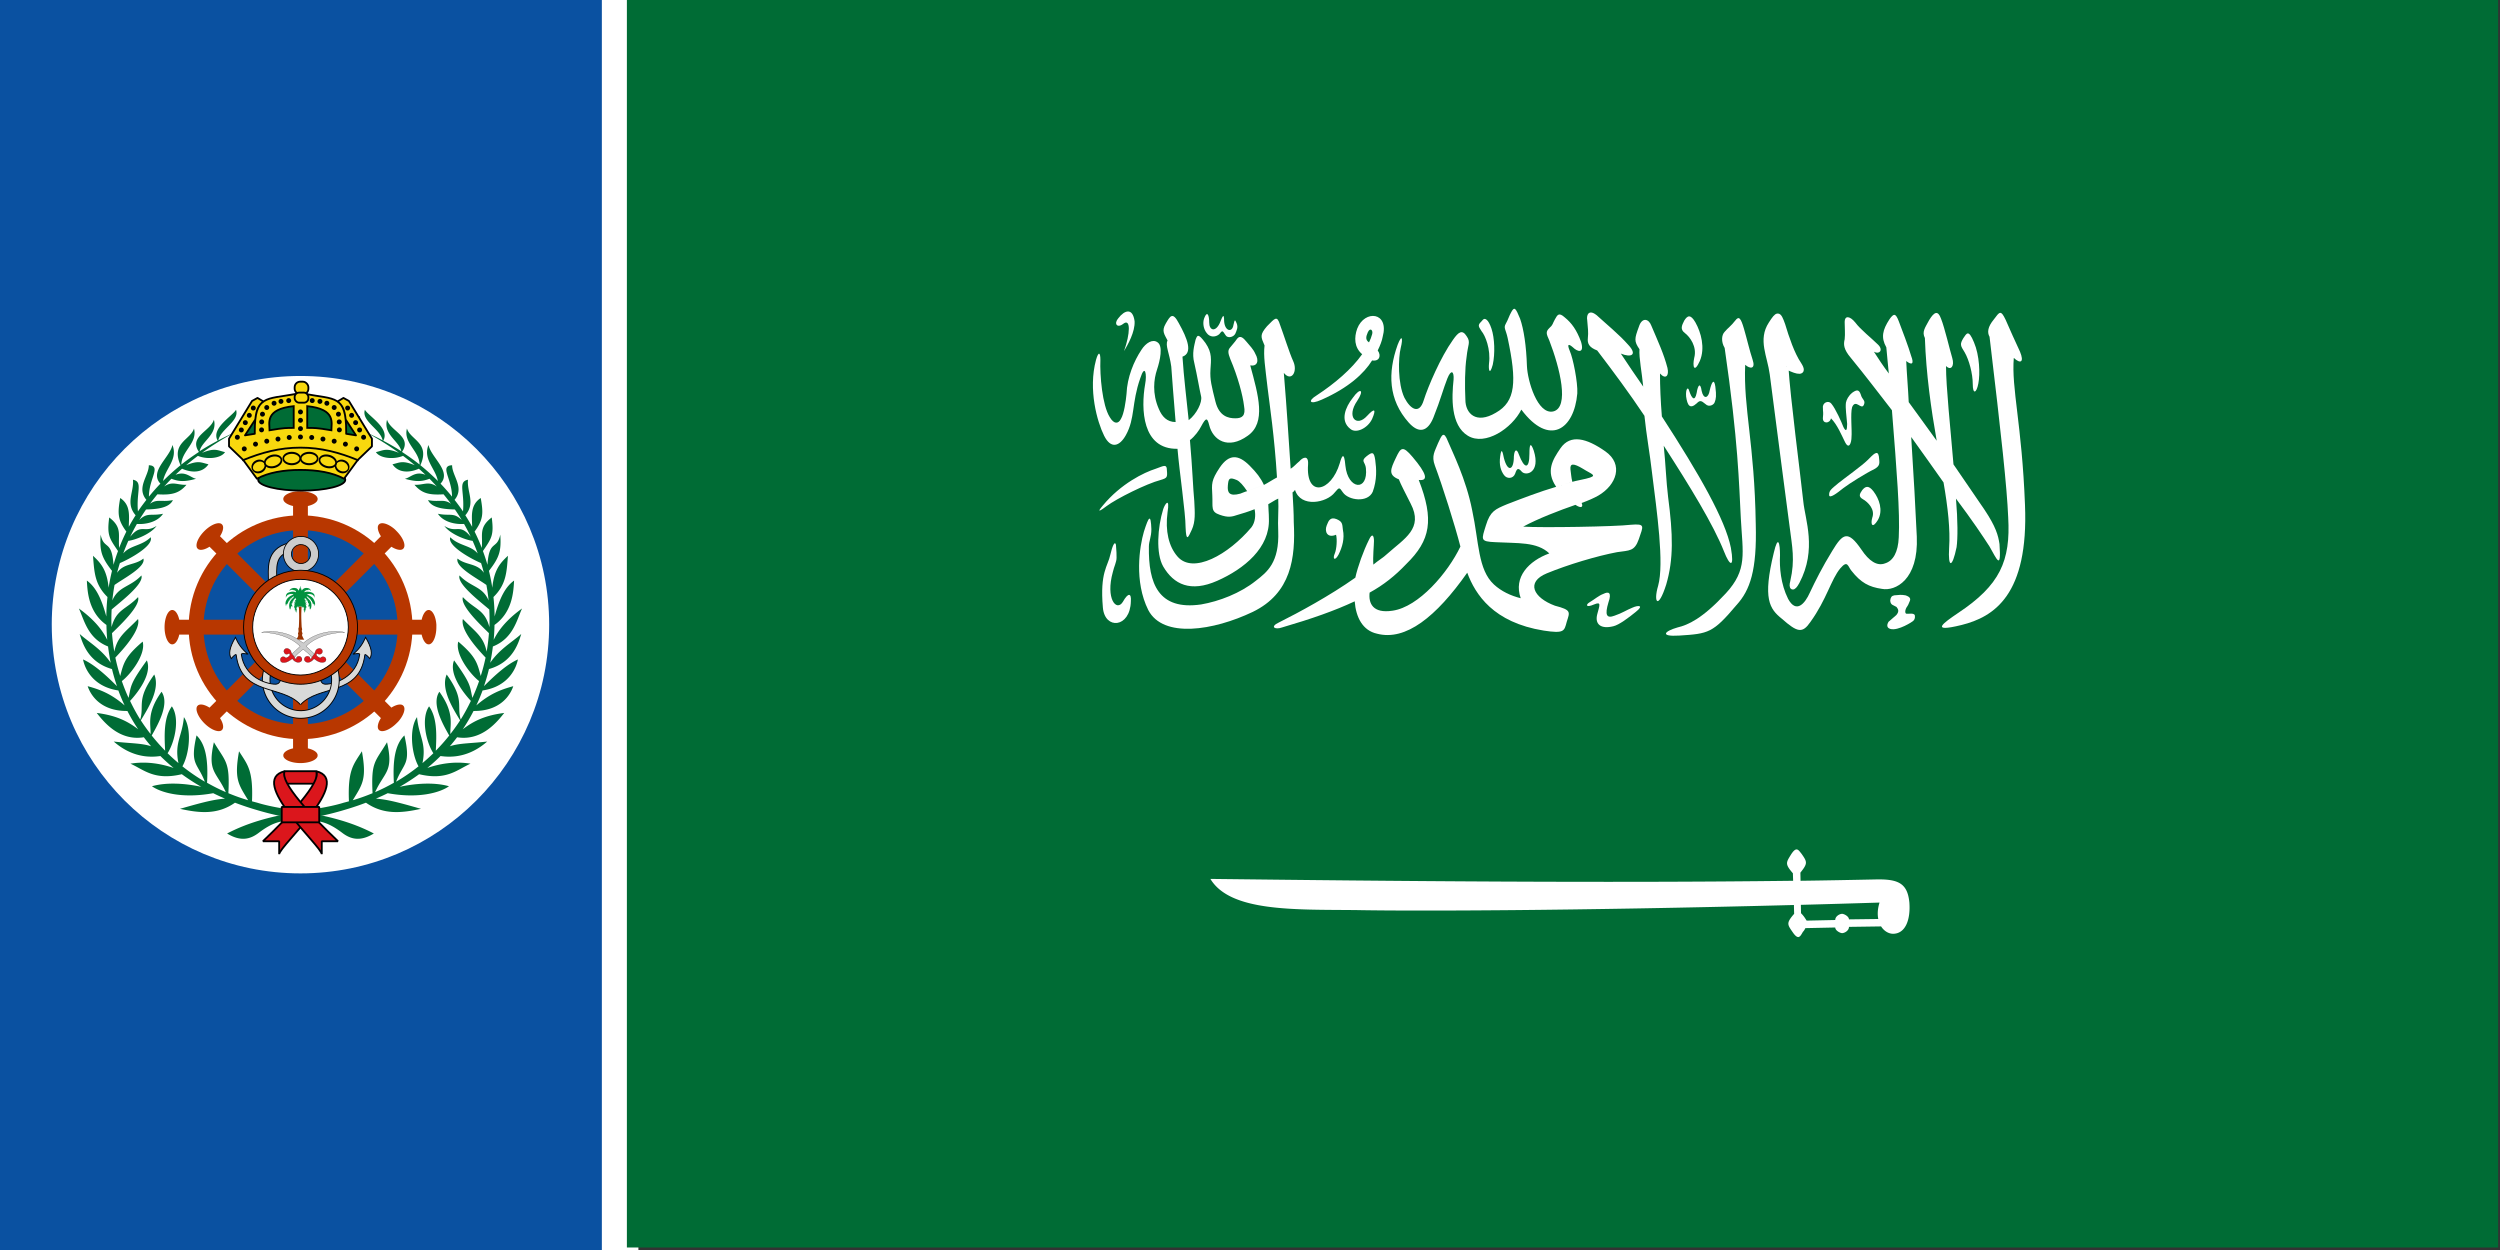 <svg xmlns="http://www.w3.org/2000/svg" xmlns:xlink="http://www.w3.org/1999/xlink" width="1000" height="500.001" version="1.0"><rect width="100%" height="100%" fill="#333333" stroke="none"/><path style="fill:#fff;fill-opacity:1;fill-rule:nonzero;stroke:none" d="M235.359-.001h20V500h-20z" transform="translate(0 .001)"/><path class="fil0 str0" d="M1503 2004V0h-3006v2004h3006z" style="fill:#006c35;fill-opacity:1;stroke:none" transform="translate(625 .001) scale(.249)"/><path d="M468.469 339.781c-.539.093-1.187.667-2.063 2.031-1.993 3.244-2.49 3.758.75 7.5l.094 3c-76.22.957-160.834.122-233.094-.75 7.975 13.224 33.64 12.22 58.313 12.47 21.932.443 86.596.285 175.093-2.032l.094 3.531c-3.24 3.743-2.743 4.225-.5 7.469.981 1.419 1.695 1.886 2.25 1.813.697-.118 1.197-1.094 1.75-2.063.499-.499.75-1.001 1-1.5l11.938-.25c0 .175.055.368.125.531.024.054.063.135.093.188.54.888 1.936 1.531 2.532 1.531.996 0 2.75-1.003 2.75-2.5l12.843-.188c1.284 2.023 3.283 3.059 5.094 2.938 4.735-.25 6.717-5.732 6.219-12.469-.748-7.984-4.717-9.5-13.938-9.25-9.68.202-19.563.399-29.593.531l-.063-3.25c2.99-3.742 2.743-4.256.5-7.5-.477-.573-.9-1.192-1.344-1.53a1.923 1.923 0 0 0-.25-.157 1.019 1.019 0 0 0-.593-.094zm33.344 21.25c-.791 2.534-.868 4.738-.5 6.563l-11.72.156a1.51 1.51 0 0 0-.062-.344c-.334-1.068-2.016-1.875-2.687-1.875-.997 0-2.75.972-2.75 2.469l-11.438.25c-.498-.748-1.004-1.721-2.25-2.969l-.062-3.344c10.188-.27 20.69-.576 31.469-.906z" style="fill:#fff" transform="translate(250 .001)"/><path class="fil1" d="M-704.384 564c9.988-28 10.987-53-1-44-9.988 8-15.981 0-7.99-9 9.988-13 22.973-17 25.97 5 .999 17-10.987 38-16.98 48z" style="fill:#fff" transform="translate(625 .001) scale(.249)"/><path class="fil1" d="M-618.483 721c2.996 36 12.985 103 12.985 126 .999 24 3.995 17 9.988 4 5.993-13 4.994-27 3.996-46-1.998-20-2.997-53-6.992-98 7.99-6 14.982-16 17.979-22 7.99-15 9.988-14 12.985-2 5.993 24 29.966 40 61.929 17 29.965-21 16.98-65 3.995-113 10.987 2 14.983-7 7.991-19-2.997-7-8.99-13-13.984-19s-9.988-11-14.983-5c-3.995 6-8.99 11-11.986 15-2.996 4-2.996 8 .999 18 11.986 28 19.977 58 21.975 75 2.996 16-2.997 20-13.984 20-10.988 0-25.97-3-31.963-27-5.994-24-8.99-35-7.991-51 .999-16 2.996-27-7.991-43-11.986-16-12.985-13-15.982-5-1.997 9-5.993 22-1.997 37 4.994 22 7.99 41 10.987 54 1.998 9-6.992 28-19.977 38-2.997-30-7.99-70-9.989-102 16.981-6 7.991-29-5.993-54-9.988-19-13.983-11-20.975 1-6.992 12-1.998 17 2.996 27-3.995 8 2.997 20 5.993 42 .999 14 3.996 54 6.992 89-13.984 0-21.974-9-26.969-21-10.987-25-7.99-48-2.996-63s9.988-38 .999-44c-7.991-6-18.979 1-25.97 12-11.987 18-22.974 44-23.973 71-.999 11-3.995 32-8.99 40-3.995 8-10.987 9-17.98-3-11.985-19-15.98-67-14.982-92 0-12-2.996-14-6.992 0-12.985 48 1.998 100 12.985 122 10.988 22 24.972 17 34.96-1 14.983-27 8.99-51 22.974-91 7.99-25 10.987-6 7.99 9-6.992 40-4.994 105 51.94 104z" style="fill:#fff" transform="translate(625 .001) scale(.249)"/><path class="fil1" d="M-575.533 511c-2.996 8-.999 18 3.996 24 4.994 7 13.984 7 19.977 2 4.994-6 4.994-7 9.988 1 2.997 6 12.985 4 15.982-2 1.997-5 4.994-10 1.997-17-2.996-7-2.996-5-4.994 3-1.997 13-13.984 10-14.982-6 0-15-2.997-7-6.992 3-6.992 15-16.981 12-16.981-1 0-11-2.997-20-7.99-7zM-738.345 812c28.966-35 65.924-53 84.902-59 11.986-4 17.98-9 17.98 3 .998 11 0 12-9.99 15-22.973 6-70.918 30-86.9 42-7.99 6-17.979 13-5.992-1zM-717.37 875c1 10 1 17 1 21 0 7-3.996 14-5.994 23-11.986 43 5.993 64 15.982 48 8.99-16 13.984-14 12.985-1-.999 43-41.952 46-44.948 10-4.995-57 7.99-66 11.986-85 2.996-13 6.992-23 8.99-16zM-506.612 789c-3.996 1-7.99 3-10.987 4-17.98 5-20.976-2-19.977-13 .998-11 1.997-14 13.983-9 4.995 2 10.988 9 16.981 18l26.969-10c-4.994-11-11.986-20-22.974-31-17.979-18-32.962-19-47.944 3-13.984 21-12.986 26-11.987 45 1 19-2.996 26 11.987 31 13.983 5 19.977 3 28.966 0 6.992-2 16.98-5 26.97-9 1.997 10 .998 21-4.995 29-36.958 44-93.892 76-118.863 47-13.984-16-19.977-41-15.982-71 3.996-25-3.995-14-6.992-5-8.99 29-11.986 71 0 92 16.98 29 43.95 42 86.9 23s84.902-53 82.905-100c0-9-1-17-1-23 3.996-2 10.988-7 15.983-9 .998 16-1 36 0 52 1.997 51-17.98 66-35.96 80-24.97 20-58.931 33-87.898 38-68.92 10-84.902-34-83.904-93 0-9 3.996-15 3.996-28-.999-25-3.996-21-11.986 4-6.992 24-15.982 80 6.992 126 23.972 46 104.879 33 167.806 3 61.93-30 68.921-87 65.925-144 0-15-1-31-1.998-48 1.998-1 2.997-3 3.995-4 8.99 29 50.942 21 63.927 4 6.992-8 6.992-9 12.985 0 8.99 13 39.954 17 47.945-1 6.992-19 5.993-37 3.995-51-1.998-14-4.994-13-13.984-6-9.988 8-1.998 9-.999 19 3.996 38-28.966 35-32.962-4-1.997-24-5.993-15-8.99-4-13.983 47-54.936 56-50.94 2 .998-16-8.99-11-13.985-5-4.994 4-8.99 9-13.984 12-2.996-44-5.993-94-10.987-154 11.986 15 22.974-2 14.983-19-5.993-13-14.983-42-20.976-58-4.994-16-7.99-11-20.976 2-11.986 14-9.988 17-3.995 31-1.998 17 .999 34 4.994 69 2.997 25 10.987 77 14.983 143-5.993 3-14.983 9-20.976 12l-26.969 10z" style="fill:#fff" transform="translate(625 .001) scale(.249)"/><path class="fil1" d="M-363.776 859c1.997 7 .998 23-1.998 30-3.995 9 0 13 5.993 2 5.993-12 9.988-26 6.992-40-1-10-1-13-9.989-17-9.988-4-12.985 2-15.981 10-3.996 10 .999 21 14.983 15zM-336.808 639c-11.986 15-20.975 37-3.995 50 8.99 8 27.968-1 34.96-16 6.992-16 3.995-18-7.99-5-16.981 19-33.962 2-15.983-24 11.987-18 4.995-22-6.992-5zM-310.837 550c1.997-4 3.995-9 4.994-13 1.998-6-2.997-12-6.992-3-2.997 7-3.996 12 1.998 16l-10.988 19c-12.985-11-12.985-27-7.99-41 11.986-31 51.94-27 40.952 13-.998 6-3.995 14-7.99 22 5.993 8 2.996 18-8.99 16-12.985 21-37.956 44-80.907 63-19.977 9-22.974 2-7.99-7 28.966-19 55.935-42 72.915-66l10.988-19zM-264.89 554c-15.982 45-14.983 88 17.98 125 18.977 21 32.961 11 40.952-12 8.99-22 14.983-44 20.976-59 5.993-15 10.987-12 9.988 2-2.996 28-4.994 73 22.974 90s70.918-12 85.901-42c44.948 60 84.902 32 89.897-26 .998-18-6.992-57-11.987-68-4.994-12-1.997-12 4.995-6 6.992 7 18.978 11 12.985-9-6.992-19-14.983-30-25.97-39-9.989-9-11.987-4-15.982 3-3.995 7-2.997 9-8.99 14-5.993 6-4.994 9 0 20 16.98 44 32.962 108 5.993 114-24.97 5-40.952-49-41.951-73-1-32-4.995-59-10.988-76-6.992-17-8.99-20-13.984-11-3.995 7-4.994 12-8.99 19-3.995 7 0 9 2.997 23 14.983 70 12.985 102-18.978 120-31.963 19-48.944 1-48.944-21-.998-22-.998-49 1.998-69 1.998-20 6.992-23 0-33-6.992-11-12.985-7-21.975 6-19.976 28-39.954 75-46.946 97-6.992 23-20.975 15-30.964-4-10.987-23-9.988-64-5.993-80 3.995-16 1.998-23-4.994-5z" style="fill:#fff" transform="translate(625 .001) scale(.249)"/><path class="fil1" d="M-129.047 515c-6.992 7-6.992 8-.999 17 5.994 7 14.983 29 11.987 52-1 10 .999 20 5.993 2 3.995-18 2.997-43-1.998-58-4.994-15-10.987-19-14.983-13zM15.787 774c6.992-2 13.984-3 21.974-5 20.976-5 8.99-7-4.994-16-14.983-9-20.976-9-19.977 1 1 6 1 12 2.997 20l-25.97 8c-16.98-25-5.993-43 6.992-62 15.981-23 41.951-16 71.917 5 29.965 21 17.98 54-10.988 71-6.991 4-15.981 8-26.968 12 2.996 7-1 9-9.989 3-25.97 9-59.931 22-83.903 35 28.966 2 148.828 0 172.8-3 23.973-2 19.978 2 12.986 23-6.992 20-14.983 18-34.96 21-31.963 6-78.91 20-112.87 34-33.961 14-21.975 39 12.985 52 26.969 7 23.972 10 18.978 26-3.995 15-3.995 19-36.957 14-80.907-13-109.874-58-122.859-93-49.942 71-98.886 110-144.833 98-22.974-5-33.961-26-35.959-52-31.963 15-68.92 28-116.865 42-10.988 4-19.977-1-4.995-8 31.963-16 81.906-43 122.859-72 3.995-18 12.985-43 21.975-61 4.994-11 7.99-7 7.99 2 0 7-1.997 25-.998 38 6.992-6 16.98-12 21.974-17 27.968-25 58.932-41 37.957-81-8.99-18-15.982-31-18.979-39-17.979-7-12.985-17-4.994-34 7.99-17 10.988-21 26.97-2 22.973 27 25.97 39 9.988 37 24.97 64 18.978 97-19.977 135-17.98 19-36.958 34-58.933 46-1.997 17 4.995 34 36.958 29 41.952-6 88.898-61 108.875-103-8.99-35-28.967-98-40.953-130-5.993-16 0-23 4.994-36 5.993-13 8.99-21 15.982-3 6.992 17 28.966 60 38.955 111 10.987 51 8.99 95 34.96 119 11.986 11 26.969 18 42.95 22-11.986-34 12.985-60 45.947-72-19.977-19-50.941-16-85.9-18-25.97-1-22.975-4-15.982-27 6.992-23 14.982-26 33.96-34 25.97-10 51.94-20 78.91-28l25.97-8z" style="fill:#fff" transform="translate(625 .001) scale(.249)"/><path class="fil1" d="M-100.08 733c-1.998 14 .999 23 5.993 30 4.994 7 14.983 6 17.98-2 2.996-9 4.994-10 10.987-3 6.992 7 29.965 1 18.978-34-4.994-14-6.992-11-6.992 5 0 25-7.99 25-16.98 1-2.997-9-6.992-9-7.991 3 0 23-9.989 26-15.982 3-1.997-10-3.995-18-5.993-3zM195.58 515c-3.996 8-6.992 14 .999 20 7.99 6 19.977 22 14.982 40-2.996 14 0 25 8.99 5 8.99-21 1.998-46-6.992-62-7.99-14-12.985-11-17.98-3zM270.494 880c-8.99-45-49.943-117-110.873-211-1.997-25-2.996-48-2.996-69 8.99 10 14.982 4 11.986-9-5.993-23-14.983-42-25.97-68-3.996-11-14.983-14-19.977 2-6.992 19-7.991 23 .999 36-1 14 3.995 38 5.993 60-10.988-16-24.972-36-35.959-53 16.98 7 26.97 2 11.986-14-14.982-17-35.958-34-48.943-46s-18.979-4-16.98 7c.998 11 1.997 19 .998 28-.999 9 1.998 15 14.983 20 25.97 34 51.94 69 75.912 105 2.997 30 8.99 63 11.987 90 7.99 64 19.977 147 9.988 183-7.99 27 0 39 12.985-2 11.986-41 10.988-80 2.997-141-2.997-24-3.996-54-6.992-82 41.952 65 79.908 127 96.888 170 8.99 23 16.98 28 10.988-6zM203.57 628c3.996 12 8.99 18 11.987 3 1.998-13 5.993-17 7.99-3 2.997 14 10.988 12 12.986-1 2.996-13 6.992-20 8.99-6 1.997 15 .998 20-1 25-.998 4-8.99 9-14.982 3-6.992-6-8.99-6-13.984-1-10.988 10-14.983 3-16.98-11-1-12 2.996-17 4.994-9zM42.756 968c9.988-6 14.982-11 22.973-14 7.991-4 13.984-3 7.991 14-5.993 20-2.996 26 9.989 21 11.986-4 18.978-9 28.966-13 8.99-4 18.978-4 4.995 7-10.988 9-26.97 21-35.96 23-19.976 5-29.965-3-25.97-19 3.996-15 6.993-21-4.993-16-13.984 6-12.986 0-7.991-3z" style="fill:#fff" transform="translate(625 .001) scale(.249)"/><path class="fil1" d="M293.467 586c7.991 7 16.98 7 11.986-8s-8.99-33-13.983-50c-4.995-17-7.991-21-13.984-13-6.992 9-11.987 12-16.98 18-4.995 5-5.994 16 0 26 21.974 151 22.973 218 25.97 274 2.996 56 10.987 82-23.973 120-37.956 41-60.93 51-77.91 55-20.976 6-28.967 15 2.996 13 46.946-3 53.938-4 91.894-49 21.975-24 32.962-56 30.965-130-1.998-130-19.977-186-16.98-256z" style="fill:#fff" transform="translate(625 .001) scale(.249)"/><path class="fil2 str1" d="M362.388 591c13.984 7 28.967 11 17.98-6-10.988-16-19.978-43-25.971-63-6.992-20-8.99-19-19.977-2-16.98 26-1.998 51 1.998 81 13.984 107 27.968 216 31.963 245 3.995 32 8.99 53 .999 88-2.997 11 .999 14 7.99 1 27.968-53 8.99-99 5.994-129-4.995-46-20.976-168-23.973-217" style="fill:#fff;fill-opacity:1;stroke:#fff;stroke-width:7;stroke-opacity:1" transform="translate(625 .001) scale(.249)"/><path class="fil1" d="M431.309 672c-1.998 9-13.984 9-12.985-1 .998-10 0-8 0-16-1-8 8.99-13 13.983-6 5.994 7 15.982 29 18.979 37 3.995 8 5.993 6 5.993-5-1-13-2.997-25-1.998-34 .999-5 3.995-11 9.989-16 6.991-5 10.987-6 13.983 3 1.998 8 7.991 9 4.995 16-3.996 10-12.985-10-18.978 4-2.997 10 0 38-1 48 0 9-3.995 22-10.987 7-4.994-10-11.986-27-21.974-37zM428.312 795c0-7 2.997-9 14.983-19 9.988-8 37.956-28 46.946-37 8.99-9 15.981-17 17.98-6 .998 11 2.996 15-7.992 21-10.987 5-39.954 23-48.943 30-9.989 8-22.974 18-22.974 11z" style="fill:#fff" transform="translate(625 .001) scale(.249)"/><path class="fil1" d="M701.997 874c-1.998-14-5.993-28-23.972-55-17.98-26-33.961-50-49.943-73-4.994-60-11.986-124-11.986-158 7.99 8 13.984 0 9.988-13-3.995-13-11.986-48-17.979-63-4.994-14-10.987-11-18.978 2-6.992 13-11.986 19-6.992 29 1.998 58 9.989 114 18.978 165-15.981-22-30.964-43-44.948-62-.999-22-2.997-44-3.995-66 8.99 7 12.985 5 7.99-8-3.995-14-14.982-43-19.977-56-4.994-13-7.99-13-14.982-3-10.988 17-13.984 29-4.995 45 1 14 2.997 29 3.996 42-8.99-12-16.98-24-23.973-35 8.99 5 15.982-3 5.993-12-8.99-9-27.967-24-35.958-35-8.99-11-16.98-11-16.98-1s.998 19 0 28c-1.998 8-1.998 16 9.988 30 22.973 28 44.948 57 65.924 84 7.99 100 12.985 164 10.987 204-.999 24-8.99 38-21.974 42-12.985 5-25.97-4-37.957-22-21.974-32-29.965-26-46.946 2-15.981 26-26.969 48-35.958 67-7.991 18-21.975 34-34.96 10-11.986-24-13.984-51-12.985-70 0-19-2.997-34-9.989-4-17.979 74-6.992 90 12.985 106 24.972 22 32.962 24 45.948 5 25.97-36 32.962-68 47.944-86 11.987-14 11.987-3 17.98 4 14.982 19 27.967 26 48.943 29 20.976 4 58.933-14 55.936-84-1.998-42-4.994-99-8.99-160 19.977 28 37.957 53 51.94 73 6.992 40 10.988 76 8.99 105-1.998 33 4.994 33 11.986-1 1.998-14 1.998-43-.998-78 26.969 36 42.95 60 53.937 77 11.987 21 18.979 39 15.982-4zM644.064 543c-5.993 10-4.994 12 1.997 23 6.992 12 12.986 34 12.986 51s5.993 15 8.99-1c2.996-15 1.997-45-6.993-66-8.99-22-11.986-14-16.98-7z" style="fill:#fff" transform="translate(625 .001) scale(.249)"/><path class="fil1" d="M724.97 575c10.988 10 16.981 7 9.99-10-7.992-17-15.982-35-22.974-51-7.991-17-9.989-13-18.979-1-9.988 12-10.987 21-6.992 28 18.979 159 27.968 242 29.966 290 3.995 70-12.985 109-80.907 154-21.975 15-46.946 32 5.993 19 51.94-13 107.876-48 101.883-193-4.994-130-21.975-187-17.98-236zM481.624 787.133c-3.995 5.939-6.992 10.393 1 14.847 7.99 4.454 19.976 16.33 14.982 29.692-2.997 10.393 0 18.559 8.99 3.712 8.99-15.589 1.997-34.147-6.992-46.024-7.991-10.392-12.985-8.165-17.98-2.227z" style="fill:#fff" transform="translate(625 .001) scale(.249)"/><path d="M536.533 974.993c2.868 3.65 4.723 7.028-.23 13.026-4.695 4.302-8.002 6.67-12.697 10.973-2.217 3.78-3.633 9.517 3.147 11.344 12.52 3.52 36.151-12.129 36.151-12.522 4.695-3.52 3.13-10.169 2.737-10.169-2.737-3.13-8.905-1.271-13.054-1.777-1.976 0-3.138-4.109-.054-9.845 2.574-3.569 3.495-5.754 5.24-10.151 1.955-4.302.276-7.173-6.766-9.521-7.173-1.303-10.038-.651-17.994 0-4.302.914-5.771 2.836-6.554 8.052.309 7.91 5.12 7.46 10.074 10.59z" style="fill:#fff;fill-opacity:1;fill-rule:evenodd;stroke:none" transform="translate(625 .001) scale(.249)"/><path style="fill:#0a51a1;fill-opacity:1;fill-rule:nonzero;stroke:none" d="M0-.001h240.741V500H0z" transform="translate(0 .001)"/><g transform="matrix(.759 0 0 .759 -164.419 60.142)"><path transform="matrix(-5.889 0 0 -5.889 1184.608 1003.902)" d="M159.74 128.023c0 12.292-9.965 22.257-22.257 22.257-12.293 0-22.257-9.965-22.257-22.257 0-12.292 9.964-22.257 22.257-22.257 12.292 0 22.256 9.965 22.256 22.257z" style="fill:#fff;fill-opacity:1;fill-rule:nonzero;stroke:none"/><path style="fill:#0a51a1;fill-opacity:1;fill-rule:nonzero;stroke:#b83700;stroke-width:1.526;stroke-linecap:square;stroke-linejoin:round;stroke-miterlimit:4;stroke-opacity:1;stroke-dasharray:none;stroke-dashoffset:1" d="M167.162 122.87c0 5.944-4.818 10.761-10.76 10.761-5.943 0-10.76-4.817-10.76-10.76s4.817-10.76 10.76-10.76c5.942 0 10.76 4.817 10.76 10.76z" transform="matrix(5.119 0 0 5.119 -425.597 -377.645)"/><g transform="matrix(1.953 0 0 1.953 .367 0)"><path id="a" d="M191.094 92c-1.669.115-3.041.653-3.625 1.344a2.522 2.522 0 0 0-.094.125 1.467 1.467 0 0 0-.125.25c-.016.043-.053.112-.062.156-.01.053.002.134 0 .188 0 .053-.01.134 0 .187.027.14.1.306.187.438.04.057.106.132.156.187.44.468 1.268.874 2.282 1.094v65.406c-1.065.23-1.921.656-2.344 1.156a2.48 2.48 0 0 0-.094.125 1.468 1.468 0 0 0-.125.25c-.016.043-.053.113-.062.156-.01.053.002.134 0 .188 0 .054-.01.135 0 .188.017.088.052.196.093.28.056.11.158.242.25.345.705.748 2.362 1.28 4.282 1.28s3.577-.532 4.28-1.28c.093-.103.195-.235.25-.344.042-.085.077-.194.094-.281.01-.053 0-.134 0-.188-.002-.054.01-.135 0-.188-.01-.043-.046-.113-.062-.156a1.469 1.469 0 0 0-.125-.25 2.542 2.542 0 0 0-.094-.125c-.423-.5-1.28-.925-2.343-1.156V95.969c1.013-.22 1.84-.626 2.28-1.094.05-.055.118-.13.157-.188.087-.13.16-.296.188-.437.009-.053 0-.134 0-.188-.002-.053.01-.134 0-.187-.01-.044-.047-.113-.063-.156a1.467 1.467 0 0 0-.125-.25 2.586 2.586 0 0 0-.094-.125c-.664-.787-2.364-1.344-4.343-1.344-.24 0-.489-.016-.72 0z" style="fill:#b83700;fill-opacity:1;fill-rule:evenodd;stroke:none"/><use height="256" width="384" transform="rotate(45 191.812 128.668)" xlink:href="#a"/><use xlink:href="#a" transform="rotate(90 191.813 128.668)" width="384" height="256"/><use height="256" width="384" transform="rotate(135 191.812 128.668)" xlink:href="#a"/></g><path style="fill:#d9dad9;fill-opacity:1;fill-rule:nonzero;stroke:none" d="M374.72 281.354h.561v10.652h-.561z"/><use style="fill:#d9dad9;fill-opacity:1" height="256" width="384" transform="matrix(-1 0 0 1 750 0)" xlink:href="#b"/><path d="M201.241 142.883a9.34 9.34 0 1 1-18.68 0 9.34 9.34 0 0 1 18.68 0z" style="fill:none;stroke:#000;stroke-width:2.3;stroke-linecap:square;stroke-linejoin:round;stroke-miterlimit:4;stroke-opacity:1;stroke-dasharray:none;stroke-dashoffset:1" transform="matrix(1.953 0 0 1.953 .374 0)"/><path style="fill:none;stroke:#d9dad9;stroke-width:1.8;stroke-linecap:square;stroke-linejoin:round;stroke-miterlimit:4;stroke-opacity:1;stroke-dasharray:none;stroke-dashoffset:1" d="M201.241 142.883a9.34 9.34 0 1 1-18.68 0 9.34 9.34 0 0 1 18.68 0z" transform="matrix(1.953 0 0 1.953 .374 0)"/><path id="b" d="M375 292.168c-9.68-10.745-31.204-4.356-33.907-26.328-.311-.439-1.334.545-2.588 1.994-1.501-2.368-1.04-5.649 2.189-11.17 1.398 3.237 3.386 6.277 6.677 8.883-1.808-.373-3.321-.569-3.56 0 1.57 12.182 13.397 15.788 17.924 15.788 3.177 0 2.914-3.917 2.914-3.917H375" style="fill:#d9dad9;fill-opacity:1;fill-rule:evenodd;stroke:#000;stroke-width:.488;stroke-linecap:butt;stroke-linejoin:miter;stroke-miterlimit:4;stroke-opacity:1;stroke-dasharray:none"/><path style="fill:none;stroke:#000;stroke-width:4.883;stroke-linecap:butt;stroke-linejoin:miter;stroke-miterlimit:4;stroke-opacity:1;stroke-dasharray:none" d="M369.276 209.083c-10.533 2.675-8.984 11.331-8.984 18.328"/><path d="M369.276 209.083c-10.533 2.675-8.984 11.331-8.984 18.328" style="fill:none;stroke:#ccc;stroke-width:3.906;stroke-linecap:butt;stroke-linejoin:miter;stroke-miterlimit:4;stroke-opacity:1;stroke-dasharray:none"/><path d="M374.885 203.462c-4.958.189-8.91 4.273-8.91 9.278 0 5.124 4.153 9.338 9.277 9.338s9.277-4.214 9.277-9.338a9.277 9.277 0 0 0-9.277-9.278c-.12 0-.248-.005-.367 0zm-.244 4.334c.208-.027.395 0 .61 0 2.756 0 5.006 2.188 5.006 4.944a5.016 5.016 0 0 1-5.005 5.004 5.016 5.016 0 0 1-5.005-5.004c0-2.54 1.938-4.632 4.394-4.944z" style="fill:#ccc;fill-opacity:1;fill-rule:nonzero;stroke:#000;stroke-width:.437;stroke-linecap:square;stroke-linejoin:round;stroke-miterlimit:4;stroke-opacity:1;stroke-dasharray:none;stroke-dashoffset:1"/><path transform="matrix(2.433 0 0 2.433 -91.037 -61.22)" d="M203.896 128.457c0 6.817-5.526 12.343-12.343 12.343-6.816 0-12.343-5.526-12.343-12.343s5.527-12.343 12.343-12.343c6.817 0 12.343 5.526 12.343 12.343z" style="fill:#b83700;fill-opacity:1;fill-rule:nonzero;stroke:#000;stroke-width:.201;stroke-linecap:square;stroke-linejoin:round;stroke-miterlimit:4;stroke-opacity:1;stroke-dasharray:none;stroke-dashoffset:1"/><path style="fill:#fff;fill-opacity:1;fill-rule:nonzero;stroke:#000;stroke-width:.239;stroke-linecap:square;stroke-linejoin:round;stroke-miterlimit:4;stroke-opacity:1;stroke-dasharray:none;stroke-dashoffset:1" d="M203.896 128.457c0 6.817-5.526 12.343-12.343 12.343-6.816 0-12.343-5.526-12.343-12.343s5.527-12.343 12.343-12.343c6.817 0 12.343 5.526 12.343 12.343z" transform="matrix(2.043 0 0 2.043 -16.354 -11.137)"/><path transform="matrix(.205 0 0 .205 350.27 225.65)" d="M116.406 71.625c-.002.005-.03.024-.031.031v.031c.987 21.19.989 31.66 0 52.876 0 .388-.135.75-.25 1.124-.204.665-.498 1.34-.844 2.032-.54 4.68 1.552 8.266-.968 12.406-.54 1.53.437 3.158.437 4.688.54 4.68-3.055 8.266-5.125 12.406H130.313c-2.61-3.6-4.127-7.275-5.657-10.875-.54-2.07 1.509-4.149.969-6.219-.99-1.53-1.5-3.157-1.5-4.688-.54-.99-.009-2.603.531-3.593.394-2.285-.654-4.558-.937-6.781v-.094c-.029-.246-.132-.505-.156-.75-.002-.026 0-.068 0-.094-.987-20.72-1.512-31.746 0-52.312-.003-.005-.03-.027-.032-.032-.012-.024-.02-.069-.03-.093-.003-.005.001-.027 0-.032a.272.272 0 0 0-.032-.03c-.002-.002-.03 0-.031 0h-7.032z" style="fill:#930;fill-opacity:1"/><path transform="matrix(.205 0 0 .205 350.27 225.65)" d="M119.969 19.344c-1.08 2.07-.541 4.59-1.531 6.75-.54-.54-.532-1.085-.532-1.625-.54 2.61-1.072 4.68-2.062 6.75-1.53-2.61-3.159-5.108-6.219-6.188-5.22-1.53-9.91-1.087-14.5 2.063-2.16 1.08-2.606 3.148-2.156 5.218 1.08-1.08 1.626-3.147 3.156-3.687 1.08 0 .531 1.613.531 2.063 0-1.53 1.523-1.523 2.063-2.063.54 0 1-.009 1 .531l-.438.532c.99.54 2.073-1.53 3.063 0l-.563.562c1.08.45 2.608-1.62 3.688 0-.54.45-.531.991-.531 1.531 2.07-2.07 3.616.974 4.156 2.594 0 .45-.563 1-.563 1-6.21-3.06-12.424-1.539-18.094.531-5.76 1.53-8.27 7.29-7.28 13.5.54-1.08.013-2.607 1.093-3.687 0 0 .438.553.438 1.093 0-1.08.553-2.076 1.093-3.156l.531.532c0-.99.46-1.523 1-2.063.54 0 .532.523.532 1.063 0-1.08.55-1.617 1-2.157.54.54.522.554 1.062 1.094 0-1.53 1.523-1.523 2.063-2.063 0 0 .562.52.562.97.45-.45.983-1.532 2.063-1.532.54 0 .531.554.531 1.094.45-.54.982-1.094 2.063-1.094.45 0 .468.554.468 1.094.54-.54.523-.554 1.063-1.094.99 1.08 2.635-.518 3.625.563-2.61 3.15-6.753 3.577-9.813 6.187-2.07 1.53-4.161 3.149-5.781 5.219-1.53 2.07-2.514 4.148-3.594 6.218-1.53 4.14-1.521 8.817-.531 13.407.54-1.53-.459-3.595.531-5.125 1.08.99-.009 2.626.531 4.156.54-1.53.542-3.157 1.532-4.688 1.08 1.08.022 2.604.562 3.594.54-2.07.001-4.126 1.531-5.656.54 0-.017 1.523 1.063 2.063 0-1.53-.53-3.6 1-5.22 0 0 .531.523.531 1.063 0-1.53-.53-3.585 1-4.125 1.08 0 .532 1.523.531 2.063.54-2.07.533-4.667 2.063-5.657.54-.54.563.992.563 1.532.54-1.53.532-4.148 2.062-4.688.54 0 .531 1.523.531 2.063.54-1.53 1.523-3.068 2.063-4.688.54.54.55.554 1 1.094.54-1.53 1.626-3.165 3.156-2.625 1.53 0 .54 1.554 0 2.094-3.6 3.6-7.305 7.266-9.375 11.406-3.06 7.2-2.596 15.5 1.094 22.25-.54-1.53-1.62-4.148 0-4.688.99-.45.01 1.613 1 2.063 0-3.06-.018-5.659 1.062-8.719.54.45 1 .983 1 2.063 0-.54-.008-1.094.531-1.094 1.08.54.532 1.545.532 2.625.99-2.61 1.179-4.761-.531-7.281-.99-1.53-.01-2.537.53-4.156.54.54 1 1.072 1 2.062.54-2.07.014-4.68 1.094-6.75.99.54.532 1.644.532 2.094.99-1.53-.53-3.604 1-4.594 1.08 0-.018 1.522 1.062 2.063 0-1.62-.53-3.698 1-4.688.54 0 .531 1.554.531 2.094 0-2.07 1.006-4.139 2.626-5.219.45 0 .968-.009.968.531-.99.54.021 1.523-.969 2.063.99 0 1.523.553 2.063 1.093-2.07 1.53-3.166 3.056-4.156 5.126.45-.99 2.072-1.553 3.062-.563-2.61 1.08-5.106 2.631-4.656 5.781 0-1.08 1.073-2.085 2.063-2.625.54 0 1.624.023 1.624.563-2.07 2.07-4.137 4.127-3.687 7.187.54-.99.532-2.531 2.063-2.531.54 0 1.07.46.53 1-2.086 2.086-2.316 4.79-2.124 7.406.076-.202.222-.31.594-.125.99 0 .53 1.541.53 2.531l.47-.437c1.08 1.53-.45 2.505 0 4.125.54 1.53.522 2.595 1.062 4.125.54-1.53-.517-3.599.563-5.219.99 2.07.968 4.703.968 7.313 0-.54.023-1.094.563-1.094.99.54-.021 2.085.969 2.625-.45-3.6 1.093-7.216 1.093-10.906-.54 0-1.094.008-1.094-.531 0-.99-.427-3.063.563-3.063 1.08-.54-.018 2.085 1.063 2.625-.54-1.62-.013-3.166.437-4.156.54 0 .545-2.061 1.625-.531 0 .54.009.968-.531.968.54 1.08 2.085 1.643 2.625.563 0-.54-.549-1.554.531-2.094v.063c.018-.007.012-.063.031-.063h7.031c.062 0 .079.127.125.188.005-.07-.005-.12 0-.188.139.138.078.337.157.5.535 1.111.1 2.596 1.906 2.125 1.53-.54.014-2.602 1.094-2.063 1.53.54 1.531 2.618 1.531 4.688.99-.54.01-3.165 1-2.625 1.08 0 .531 2.072.531 3.063 0 .54-.55.53-1 .53 0 3.69 1.54 7.307 1 10.907 1.08-.54.014-2.085 1.094-2.625.45 0 .437.554.437 1.094 0-2.61-.017-5.243 1.063-7.313.99 1.62.022 3.689.562 5.219.45-1.53.43-2.595.97-4.125.54-1.62-.99-2.595 0-4.125l.562.438c0-.99-.549-2.532.531-2.532.99-.54.531 1.014.531 2.094.99-3.69-.536-6.756-2.156-9.906 0 0 .554-.469 1.094-.469 1.08.45 1.531 1.541 1.531 2.531.54-3.06-1.555-5.117-3.625-7.187 0-.54.991-.563 1.531-.563 1.08.54 2.094 1.545 2.094 2.625.54-3.15-2.078-4.701-4.688-5.781 1.08-.99 2.617-.427 3.157.563 0-1.53-1.532-2.064-1.532-3.594-.54-1.53-2.616-1.536-3.156-3.157 0-.45.554-.468 1.094-.468.45 0 .437.46.437 1h1.063c.54-.54.022-2.063.562-2.063 1.53.54 2.063 3.158 2.063 4.688 0-.54-.009-2.094.531-2.094 1.53.99 1 3.067 1 4.688 1.08-.54.554-2.063 1.094-2.063 1.53.99-.021 3.064.969 4.594 0-.45-.549-1.554.531-2.094.99 2.07.55 4.68 1 6.75 0-.99.554-1.523 1.094-2.063.54 1.08.968 2.077.968 3.157-.99 2.61-2.048 5.671-.968 8.281 0-1.08-.549-2.085.531-2.625.45 0 .437.554.437 1.094 0-1.08.554-1.613 1.094-2.063.99 3.06 1 5.659 1 8.719 1.08-.45-.017-2.513 1.063-2.063 1.53.54.54 3.158 0 4.688 3.6-7.2 4.69-16.022 1-23.313-2.52-4.14-6.663-7.203-9.813-11.343 0-.54-.009-1.625.531-1.625 1.53.54 2.613 1.626 3.063 3.156l1.094-1.094c.54 1.62 1.522 3.158 2.062 4.688 0-.54-.009-2.063.531-2.063 1.53.54 1.523 3.158 2.063 4.688 0-.54.019-2.072.469-1.532 1.62.99 1.612 3.587 2.062 5.657 0-.54-.459-2.063.531-2.063 1.53.54 1.094 2.595 1.094 4.125 0-.54.438-1.062.438-1.062 1.62 1.62 1.093 3.689 1.093 5.218.99-.54.55-2.062 1-2.062 1.62 1.53 1.054 3.586 1.594 5.656 0-.99-.517-2.513.563-3.594.99 1.53.991 3.158 1.531 4.688.54-1.53-.549-3.166.531-4.156.99 1.53-.012 3.595.438 5.125 2.07-6.66.015-13.415-4.125-19.625-4.14-5.76-10.879-7.267-15.469-11.407.99-1.08 2.514.518 3.594-.562.54.54.518.554.968 1.094 0-1.08.554-1.634 1.094-1.094.99 1.08 1.514 0 2.594 0 .45.54.991 1.081 1.531 1.531 0-.45.563-.969.563-.968.45.54 2.062.532 2.062 2.062.45-.54.46-.554 1-1.094.54.54 1.063 1.077 1.063 2.157 0-.54.019-1.063.468-1.063 1.08 1.53 2.594 2.617 2.594 4.688 0-.54.531-1.094.531-1.094 1.08 1.08.014 2.607 1.094 3.687a16.87 16.87 0 0 0-1.094-8.812c-1.53-2.07-4.117-4.148-6.187-4.688-5.67-2.07-12.978-3.141-19.188-.531-.54 0 1.545-3.076 2.625-4.156.45 0 1.523-.518 2.063.562.54-.54-1.08-1.553 0-2.093.99 0 2.072.55 3.062 1 0-.45.013-1-.437-1 .99-1.08 2.041.022 3.031.562 0-.54-.531-.554-.531-1.094s.554-.981 1.094-.531c.54.54 2.062.532 2.062 2.063 0-.45-.549-2.063.531-2.063 1.53.54 2.073 2.607 3.063 3.688.54-7.29-8.83-8.834-14.5-7.844-3.6 1.08-6.72 3.15-8.25 6.75-1.08-2.07-1.554-4.14-2.094-6.75 0 .54.01 1.085-.531 1.625-.99-2.16-.541-4.68-1.531-6.75z" style="fill:#00923e"/><path d="M-2583 2208c81 75-17 218-75 109s-167-167-253-248c-87 81-185 139-254 242s-156-28-75-103 162-150 242-225c-299-288-725-397-1134-409 236-46 478-29 714 41 190 55 357 161 512 276 328-288 789-397 1215-317-409 12-835 121-1134 409 81 75 161 150 242 225z" style="fill:#ccc;fill-opacity:1;stroke:#000;stroke-width:5.556;stroke-miterlimit:4;stroke-opacity:1;stroke-dasharray:none" transform="matrix(.018 0 0 .018 428.792 225.65)"/><path d="M-3240 2208c23 35 86 86 75 103s23 40 41 40c23 0 11-51 40-63 29-11 57-17 86-6 35 18 58 58 52 98-11 58-75 81-127 75-63-11-120-52-155-109-81 63-173 126-282 115-23-6-46-17-58-40-23-41-11-93 29-121 40-23 92-12 121 28 46-17 92-40 115-80 12-17-6-58-23-52-29 12-63 29-98 17-34-17-57-57-52-98 12-51 58-80 110-69 29 12 52 23 75 46 28 35 28 81 51 116zM-2658 2317c-6-6 52-74 75-109s23-81 52-116c28-34 74-51 115-46 46 12 80 58 69 104-18 69-92 86-156 46-11-6-28 35-17 52 23 40 69 63 115 80 35-51 115-51 150 0 29 41 11 98-29 116-109 46-224-29-311-98-52 80-190 167-270 63-12-17-18-40-12-63 12-46 58-81 104-69 23 5 46 11 57 34 12 17-5 46 18 40 17 0 46-28 40-34z" style="fill:#db161c;fill-opacity:1;stroke:#000;stroke-width:5.556;stroke-miterlimit:4;stroke-opacity:1;stroke-dasharray:none" transform="matrix(.018 0 0 .018 428.792 225.65)"/><g transform="matrix(1.953 0 0 1.953 -.03 0)"><path style="fill:#006c35;fill-opacity:1;fill-rule:evenodd;stroke:none" d="M209.406 70c-1.033 3.032 4.157 5.207 4.781 8.25a70.956 70.956 0 0 0-4.593-2.219 76.975 76.975 0 0 1 9 5.594c-3.514-1.402-4.128-.686-6.219-.188 1.157 1.758 4.963 2.005 7.313 1a68.369 68.369 0 0 1 3.187 2.532c-3.37-1.35-3.972-.741-6.031-.25 1.735 2.548 4.849 2.201 7.125 1.187a63.963 63.963 0 0 1 1.781 1.656c-2.769-1.1-3.975.724-5.563 1.063 3.363.952 4.797.663 6.657 0 .687.69 1.327 1.386 1.969 2.094-2.246-1.571-3.58-.365-6.032-.469 1.91 2.246 3.869 2.827 7.844 2.563a57.6 57.6 0 0 1 2 2.562c-1.936-1.415-3.192-.38-6.188-1 1.083 2.366 5.171 2.463 7.25 2.531.645.941 1.269 1.884 1.844 2.844-2.254-2.151-3.15-1.007-6.437-1.688 1.47 2.204 4.598 2.923 7.062 2.75a53.876 53.876 0 0 1 1.813 3.47c-3.059-3.774-3.768-.81-7.125-2.938 1.503 2.14 5.632 3.774 7.625 4.031a52.783 52.783 0 0 1 1.375 3.406c-1.887-2.245-4.997-2.002-7.406-4.375-.866 2.364 6.024 6.032 8.312 6.969.27.871.53 1.749.75 2.625-1.826-2.66-4.875-2.001-7.094-3.844-.76 2.254 5.456 5.423 7.781 7.125.257 1.397.456 2.79.594 4.188-1.63-3.859-4.767-3.539-7.844-6.75-.762 2.277 5.688 7.15 8.032 9.187a50.6 50.6 0 0 1 .031 4.75c-1.32-4.877-3.87-4.66-7.156-8.094-.773 2.29 4.88 7.61 7.031 9.72a50.823 50.823 0 0 1-.625 5c-.845-4.198-3.187-5.445-6.406-8.813-.78 2.972 4.12 8.3 6.125 10.406a50.782 50.782 0 0 1-1.313 4.969c-.92-3.517-1.305-5.23-6.062-9.281-.914 3.447 3.273 8.845 5.625 10.656a50.95 50.95 0 0 1-1.813 4.531c-.748-3.279-.217-3.559-4.937-10.125-1.525 3.69 2.615 8.895 4.531 10.938-.826 1.713-1.732 3.415-2.75 5.03-1.117-3.872 1.112-5.352-3.781-12.155-1.682 3.917 1.736 9.234 3.625 12.375-.808 1.266-1.702 2.491-2.625 3.687-.12-2.612 1.166-5.645-2.969-11.406-2.205 3.212.884 8.69 2.656 11.812a50.16 50.16 0 0 1-3.625 4.094c.247-4.513.347-8.92-1.812-11.969-2.24 3.264-.78 9.67 1.156 12.656a50.202 50.202 0 0 1-2.938 2.657c1.136-5.49-.988-7.133-1.468-12.406-2.216 3.229-1.462 9.993.406 13.28a50.957 50.957 0 0 1-6.063 4.157c2.055-5.272 4.073-4.468 2.25-12.5-2.477 2.427-3.18 6.594-2.843 12.781a52.118 52.118 0 0 1-5.063 2.531c2.56-5.602 5.043-5.428 3.219-13.468-3.22 5.373-4.328 5.196-3.906 13.75a54.697 54.697 0 0 1-5.344 1.906c2.62-4.297 3.817-5.673 2.469-13.219-2.221 3.558-3.851 4.93-3.5 13.5-.47.13-.929.257-1.407.375-8.08 2.542-20.025 2.322-31.468 8.313 3.696 2.272 6.276 1.532 8.5-.156 7.3-5.542 8.097-1.515 24.343-6.563a75.995 75.995 0 0 0 4.625-1.594c4.81 3.373 9.73 2.762 14.844 1.656-4.4-1.25-8.827-2.555-12.156-2.75 1.1-.473 2.153-.956 3.187-1.468 8.496 1.554 14.238-.23 16.532-1.875-4.18-1.187-9.382-.705-13.313.156a55.87 55.87 0 0 0 5.25-3.406c7.432 1.771 10.207-1.199 13.875-2.844-4.57-.731-8.582.115-11.656 1.156a49.996 49.996 0 0 0 3.562-3.219c6.463.961 10.712-2.287 12.594-3.906-4.636.524-7.542.42-10.094 1.281a47.684 47.684 0 0 0 1.97-2.437c6.79 1.11 11.009-4.428 12.718-6.563-4.988.637-8.13 2.063-11.188 4.407a47.322 47.322 0 0 0 2.907-4.938c7.514.077 10.048-4.634 10.718-6.687-3.425.935-6.355 2.07-9.968 5.187a49.356 49.356 0 0 0 1.687-4.031c7.386-1.11 9.21-6.583 9.531-8.375-2.836 1.27-5.933 3.973-9.156 7.219.516-1.53.974-3.066 1.344-4.625 6.54-1.832 8.006-7.189 8.719-9.469-2.318 2.106-5.918 4.117-8.375 7.781.3-1.466.537-2.928.718-4.406 5.527-2.17 6.477-7.281 7.875-10.25-2.31 1.664-5.755 4.52-7.656 8.469.123-1.34.185-2.693.219-4.031 4.807-3.409 5.122-8.884 5.281-11.97-2.31 1.664-3.88 4.604-5.25 9.688a57.017 57.017 0 0 0-.312-5.25c3.468-3.404 3.556-6.716 3.906-11.125-2.263 2.076-3.752 3.966-4.219 8.625a52.653 52.653 0 0 0-.906-4.562c2.916-3.73 3.33-5.439 3.062-9.781-.897 4.266-2.997 1.21-3.468 8.156a50.354 50.354 0 0 0-1.219-3.719c2.317-3.429 3.016-4.226 2.375-9.063-3.62 2.756-2.337 4.746-2.688 8.22a49.684 49.684 0 0 0-1.937-4.407c2.385-3.235 2.383-4.985 1.656-9.063-2.871 1.916-2.37 4.854-2.312 7.782a51.115 51.115 0 0 0-1.844-3.125c2.838-3.28.386-6.301.719-9.594-2.79.582-.864 3.206-1.344 8.563-.713-1.073-1.495-2.113-2.281-3.126 2.787-3.324-.688-6.484-.657-9.343-.414.022-.73.079-.968.187-.06.03-.138.09-.188.125-.048.036-.117.084-.156.125l-.031.031c-.01.013-.022.05-.031.063-.004.006-.027.025-.032.031a1.353 1.353 0 0 0-.094.219c-.006.023-.025.07-.03.094-.285 1.348 1.518 4.117 1.5 7.594a55.61 55.61 0 0 0-3.094-3.5c3.094-3.295-2.55-7.036-3.25-10.438-1.54 3.88 1.877 6.275 2.53 9.719a58.611 58.611 0 0 0-4.718-4.25c2.723-6.028-2.708-6.842-3.625-9.906-1.038 3.893 3.37 6.049 3.406 9.718-1.52-1.213-3.12-2.336-4.75-3.406 2.841-4.107-3.091-5.58-4.03-8.688-1.077 3.97 3.357 5.831 3.843 8.5-1.576-1.026-3.215-1.952-4.875-2.843 1.96-3.293-4.079-6.73-4.938-8.344z" id="c"/><use xlink:href="#c" transform="matrix(-1 0 0 1 384.031 0)" width="384" height="256" style="stroke:none"/></g><g transform="matrix(1.953 0 0 1.953 .618 0)"><path style="fill:#006c35;fill-opacity:1;fill-rule:nonzero;stroke:#000;stroke-width:.5;stroke-linecap:square;stroke-linejoin:round;stroke-miterlimit:4;stroke-opacity:1;stroke-dasharray:none;stroke-dashoffset:1" d="M203.197 88.973c0 1.648-5.152 2.983-11.508 2.983-6.356 0-11.509-1.335-11.509-2.983 0-1.648 5.153-2.984 11.509-2.984 6.356 0 11.508 1.336 11.508 2.984z" transform="matrix(1.021 0 0 .981 -3.694 1.615)"/><path style="fill:#006c35;fill-opacity:1;fill-rule:nonzero;stroke:none" d="M176.17 71.772h31.591v5.862H176.17z"/><path style="fill:#f8d80e;fill-opacity:1;fill-rule:evenodd;stroke:#000;stroke-width:.5;stroke-linecap:butt;stroke-linejoin:round;stroke-miterlimit:4;stroke-opacity:1" d="M191.684 86.232c-4.527 0-8.703.714-11.747 2.378l-3.682-5.029-3.853-3.707v-2.061l6.219-10.188 1.469-.813 1.625.97c-1.283.841-1.954 2.205-2.219 4.843l-2.784 4.28 2.638-.426v-.632c0-9.834 2.965-8.597 11.014-10.11h2.639c8.049 1.513 11.014.276 11.014 10.11v.632l2.638.426-2.784-4.28c-.265-2.638-.935-4.002-2.218-4.844l1.625-.969 1.468.813 6.219 10.188v2.061l-3.853 3.707-3.682 5.029c-3.044-1.664-7.22-2.378-11.746-2.378z"/><rect style="fill:#f8d80e;fill-opacity:1;fill-rule:nonzero;stroke:#000;stroke-width:.5;stroke-linecap:square;stroke-linejoin:round;stroke-miterlimit:4;stroke-opacity:1;stroke-dasharray:none;stroke-dashoffset:1" width="3.709" height="3.422" x="190.111" y="62.42" ry="1.507" rx="1.507"/><use xlink:href="#d" transform="matrix(.722 -.344 .431 .903 7.895 75.345)" width="384" height="256"/><use xlink:href="#d" transform="rotate(-15.128 189.74 102.462)" width="384" height="256"/><path style="fill:#f8d80e;fill-opacity:1;fill-rule:nonzero;stroke:#000;stroke-width:.553;stroke-linecap:square;stroke-linejoin:round;stroke-miterlimit:4;stroke-opacity:1;stroke-dasharray:none;stroke-dashoffset:1" id="d" d="M192.422 83.156c0 .85-1.252 1.538-2.797 1.538-1.545 0-2.797-.688-2.797-1.538 0-.85 1.252-1.538 2.797-1.538 1.545 0 2.797.688 2.797 1.538z" transform="matrix(.818 0 0 1 34.223 0)"/><path style="fill:#000;fill-opacity:1;fill-rule:nonzero;stroke:none" id="e" d="M189.918 77.477a.482.482 0 1 1-.965 0 .482.482 0 0 1 .965 0z" transform="translate(-71.823 -29.054) scale(1.375)"/><use xlink:href="#e" transform="translate(-3.032 .427)" width="384" height="256"/><use height="256" width="384" transform="translate(-6.065 1.006)" xlink:href="#e"/><use xlink:href="#e" transform="translate(-9.097 1.8)" width="384" height="256"/><use height="256" width="384" transform="translate(-12.13 3.075)" xlink:href="#e"/><use xlink:href="#e" transform="translate(-14.002 -.055)" width="384" height="256"/><use height="256" width="384" transform="translate(-9.695 -7.942)" xlink:href="#e"/><use xlink:href="#e" transform="translate(-10.772 -5.97)" width="384" height="256"/><use height="256" width="384" transform="translate(-11.849 -3.998)" xlink:href="#e"/><use xlink:href="#e" transform="translate(-12.926 -2.027)" width="384" height="256"/><use height="256" width="384" transform="translate(-.14 -9.95)" xlink:href="#e"/><use xlink:href="#e" transform="translate(-7.467 -2.05)" width="384" height="256"/><use height="256" width="384" transform="translate(-7.431 -4.205)" xlink:href="#e"/><use xlink:href="#e" transform="translate(-7.216 -6.287)" width="384" height="256"/><use height="256" width="384" transform="translate(-6.066 -8.083)" xlink:href="#e"/><use xlink:href="#e" transform="translate(-4.091 -9.232)" width="384" height="256"/><use height="256" width="384" transform="translate(-2.224 -9.735)" xlink:href="#e"/><path style="fill:#006c35;fill-opacity:1;fill-rule:evenodd;stroke:#000;stroke-width:.5;stroke-linecap:butt;stroke-linejoin:miter;stroke-miterlimit:4;stroke-opacity:1;stroke-dasharray:none" d="M189.857 69.025v5.87c-1.695 0-2.52-.045-6.51.64 0-1.95-1.31-5.692 6.51-6.51z"/><use height="256" width="384" transform="matrix(-.722 -.344 -.431 .903 375.472 75.345)" xlink:href="#d"/><use height="256" width="384" transform="scale(-1 1) rotate(-15.128 -1.943 1545.983)" xlink:href="#d"/><path transform="matrix(-.818 0 0 1 349.145 0)" d="M192.422 83.156c0 .85-1.252 1.538-2.797 1.538-1.545 0-2.797-.688-2.797-1.538 0-.85 1.252-1.538 2.797-1.538 1.545 0 2.797.688 2.797 1.538z" style="fill:#f8d80e;fill-opacity:1;fill-rule:nonzero;stroke:#000;stroke-width:.553;stroke-linecap:square;stroke-linejoin:round;stroke-miterlimit:4;stroke-opacity:1;stroke-dasharray:none;stroke-dashoffset:1"/><path transform="matrix(-1.375 0 0 1.375 455.19 -29.054)" d="M189.918 77.477a.482.482 0 1 1-.965 0 .482.482 0 0 1 .965 0z" style="fill:#000;fill-opacity:1;fill-rule:nonzero;stroke:none"/><use height="256" width="384" transform="matrix(-1 0 0 1 386.4 .427)" xlink:href="#e"/><use xlink:href="#e" transform="matrix(-1 0 0 1 389.432 1.006)" width="384" height="256"/><use height="256" width="384" transform="matrix(-1 0 0 1 392.464 1.8)" xlink:href="#e"/><use xlink:href="#e" transform="matrix(-1 0 0 1 395.497 3.075)" width="384" height="256"/><use height="256" width="384" transform="matrix(-1 0 0 1 397.37 -.055)" xlink:href="#e"/><use xlink:href="#e" transform="matrix(-1 0 0 1 393.062 -7.942)" width="384" height="256"/><use height="256" width="384" transform="matrix(-1 0 0 1 394.14 -5.97)" xlink:href="#e"/><use xlink:href="#e" transform="matrix(-1 0 0 1 395.216 -3.998)" width="384" height="256"/><use height="256" width="384" transform="matrix(-1 0 0 1 396.293 -2.027)" xlink:href="#e"/><use xlink:href="#e" transform="matrix(-1 0 0 1 383.508 -9.95)" width="384" height="256"/><use height="256" width="384" transform="matrix(-1 0 0 1 390.834 -2.05)" xlink:href="#e"/><use xlink:href="#e" transform="matrix(-1 0 0 1 390.798 -4.205)" width="384" height="256"/><use height="256" width="384" transform="matrix(-1 0 0 1 390.583 -6.287)" xlink:href="#e"/><use xlink:href="#e" transform="matrix(-1 0 0 1 389.434 -8.083)" width="384" height="256"/><use height="256" width="384" transform="matrix(-1 0 0 1 387.459 -9.232)" xlink:href="#e"/><use xlink:href="#e" transform="matrix(-1 0 0 1 385.591 -9.735)" width="384" height="256"/><path style="fill:none;stroke:#000;stroke-width:.5;stroke-linecap:square;stroke-linejoin:miter;stroke-miterlimit:4;stroke-opacity:1" d="M176.242 83.576c4.923-2.012 9.779-3.357 15.442-3.357 5.662 0 10.519 1.345 15.442 3.357"/><path d="M193.51 69.025v5.87c1.695 0 2.52-.045 6.51.64 0-1.95 1.31-5.692-6.51-6.51z" style="fill:#006c35;fill-opacity:1;fill-rule:evenodd;stroke:#000;stroke-width:.5;stroke-linecap:butt;stroke-linejoin:miter;stroke-miterlimit:4;stroke-opacity:1;stroke-dasharray:none"/><rect ry="1.204" y="65.371" x="190.111" height="2.72" width="3.709" style="fill:#f8d80e;fill-opacity:1;fill-rule:nonzero;stroke:#000;stroke-width:.5;stroke-linecap:square;stroke-linejoin:round;stroke-miterlimit:4;stroke-opacity:1;stroke-dasharray:none;stroke-dashoffset:1" rx="1.204"/><use height="256" width="384" transform="translate(3.036 -6.886)" xlink:href="#e"/><use xlink:href="#e" transform="translate(3.036 -4.636)" width="384" height="256"/><use height="256" width="384" transform="translate(3.036 -2.386)" xlink:href="#e"/><use xlink:href="#e" transform="translate(3.032 -.136)" width="384" height="256"/></g><g transform="matrix(1.953 0 0 1.953 .374 0)"><rect style="fill:#db161c;fill-opacity:1;fill-rule:nonzero;stroke:#000;stroke-width:.5;stroke-linecap:square;stroke-linejoin:miter;stroke-miterlimit:4;stroke-opacity:1;stroke-dasharray:none;stroke-dashoffset:1" width="8.781" height="3.367" x="187.394" y="167.539" rx=".171" ry=".171"/><path d="M196.072 167.54c1.44 2.92-7.398 12.225-14.39 18.893h4.38v3.503c.035-2.22 20.167-19.853 10.01-22.397z" style="fill:#db161c;fill-opacity:1;fill-rule:evenodd;stroke:#000;stroke-width:.5;stroke-linecap:butt;stroke-linejoin:bevel;stroke-miterlimit:4;stroke-opacity:1;stroke-dasharray:none"/><path style="fill:#db161c;fill-opacity:1;fill-rule:evenodd;stroke:#000;stroke-width:.5;stroke-linecap:butt;stroke-linejoin:bevel;stroke-miterlimit:4;stroke-opacity:1;stroke-dasharray:none" d="M187.546 167.54c-1.442 2.92 7.397 12.225 14.389 18.893h-4.38v3.503c-.035-2.22-20.167-19.853-10.01-22.397z"/><path style="fill:#db161c;fill-opacity:1;fill-rule:nonzero;stroke:#000;stroke-width:.5;stroke-linecap:square;stroke-linejoin:bevel;stroke-miterlimit:4;stroke-opacity:1;stroke-dasharray:none;stroke-dashoffset:1" d="M186.749 177.17h10.118v4.157h-10.118z"/></g></g></svg>